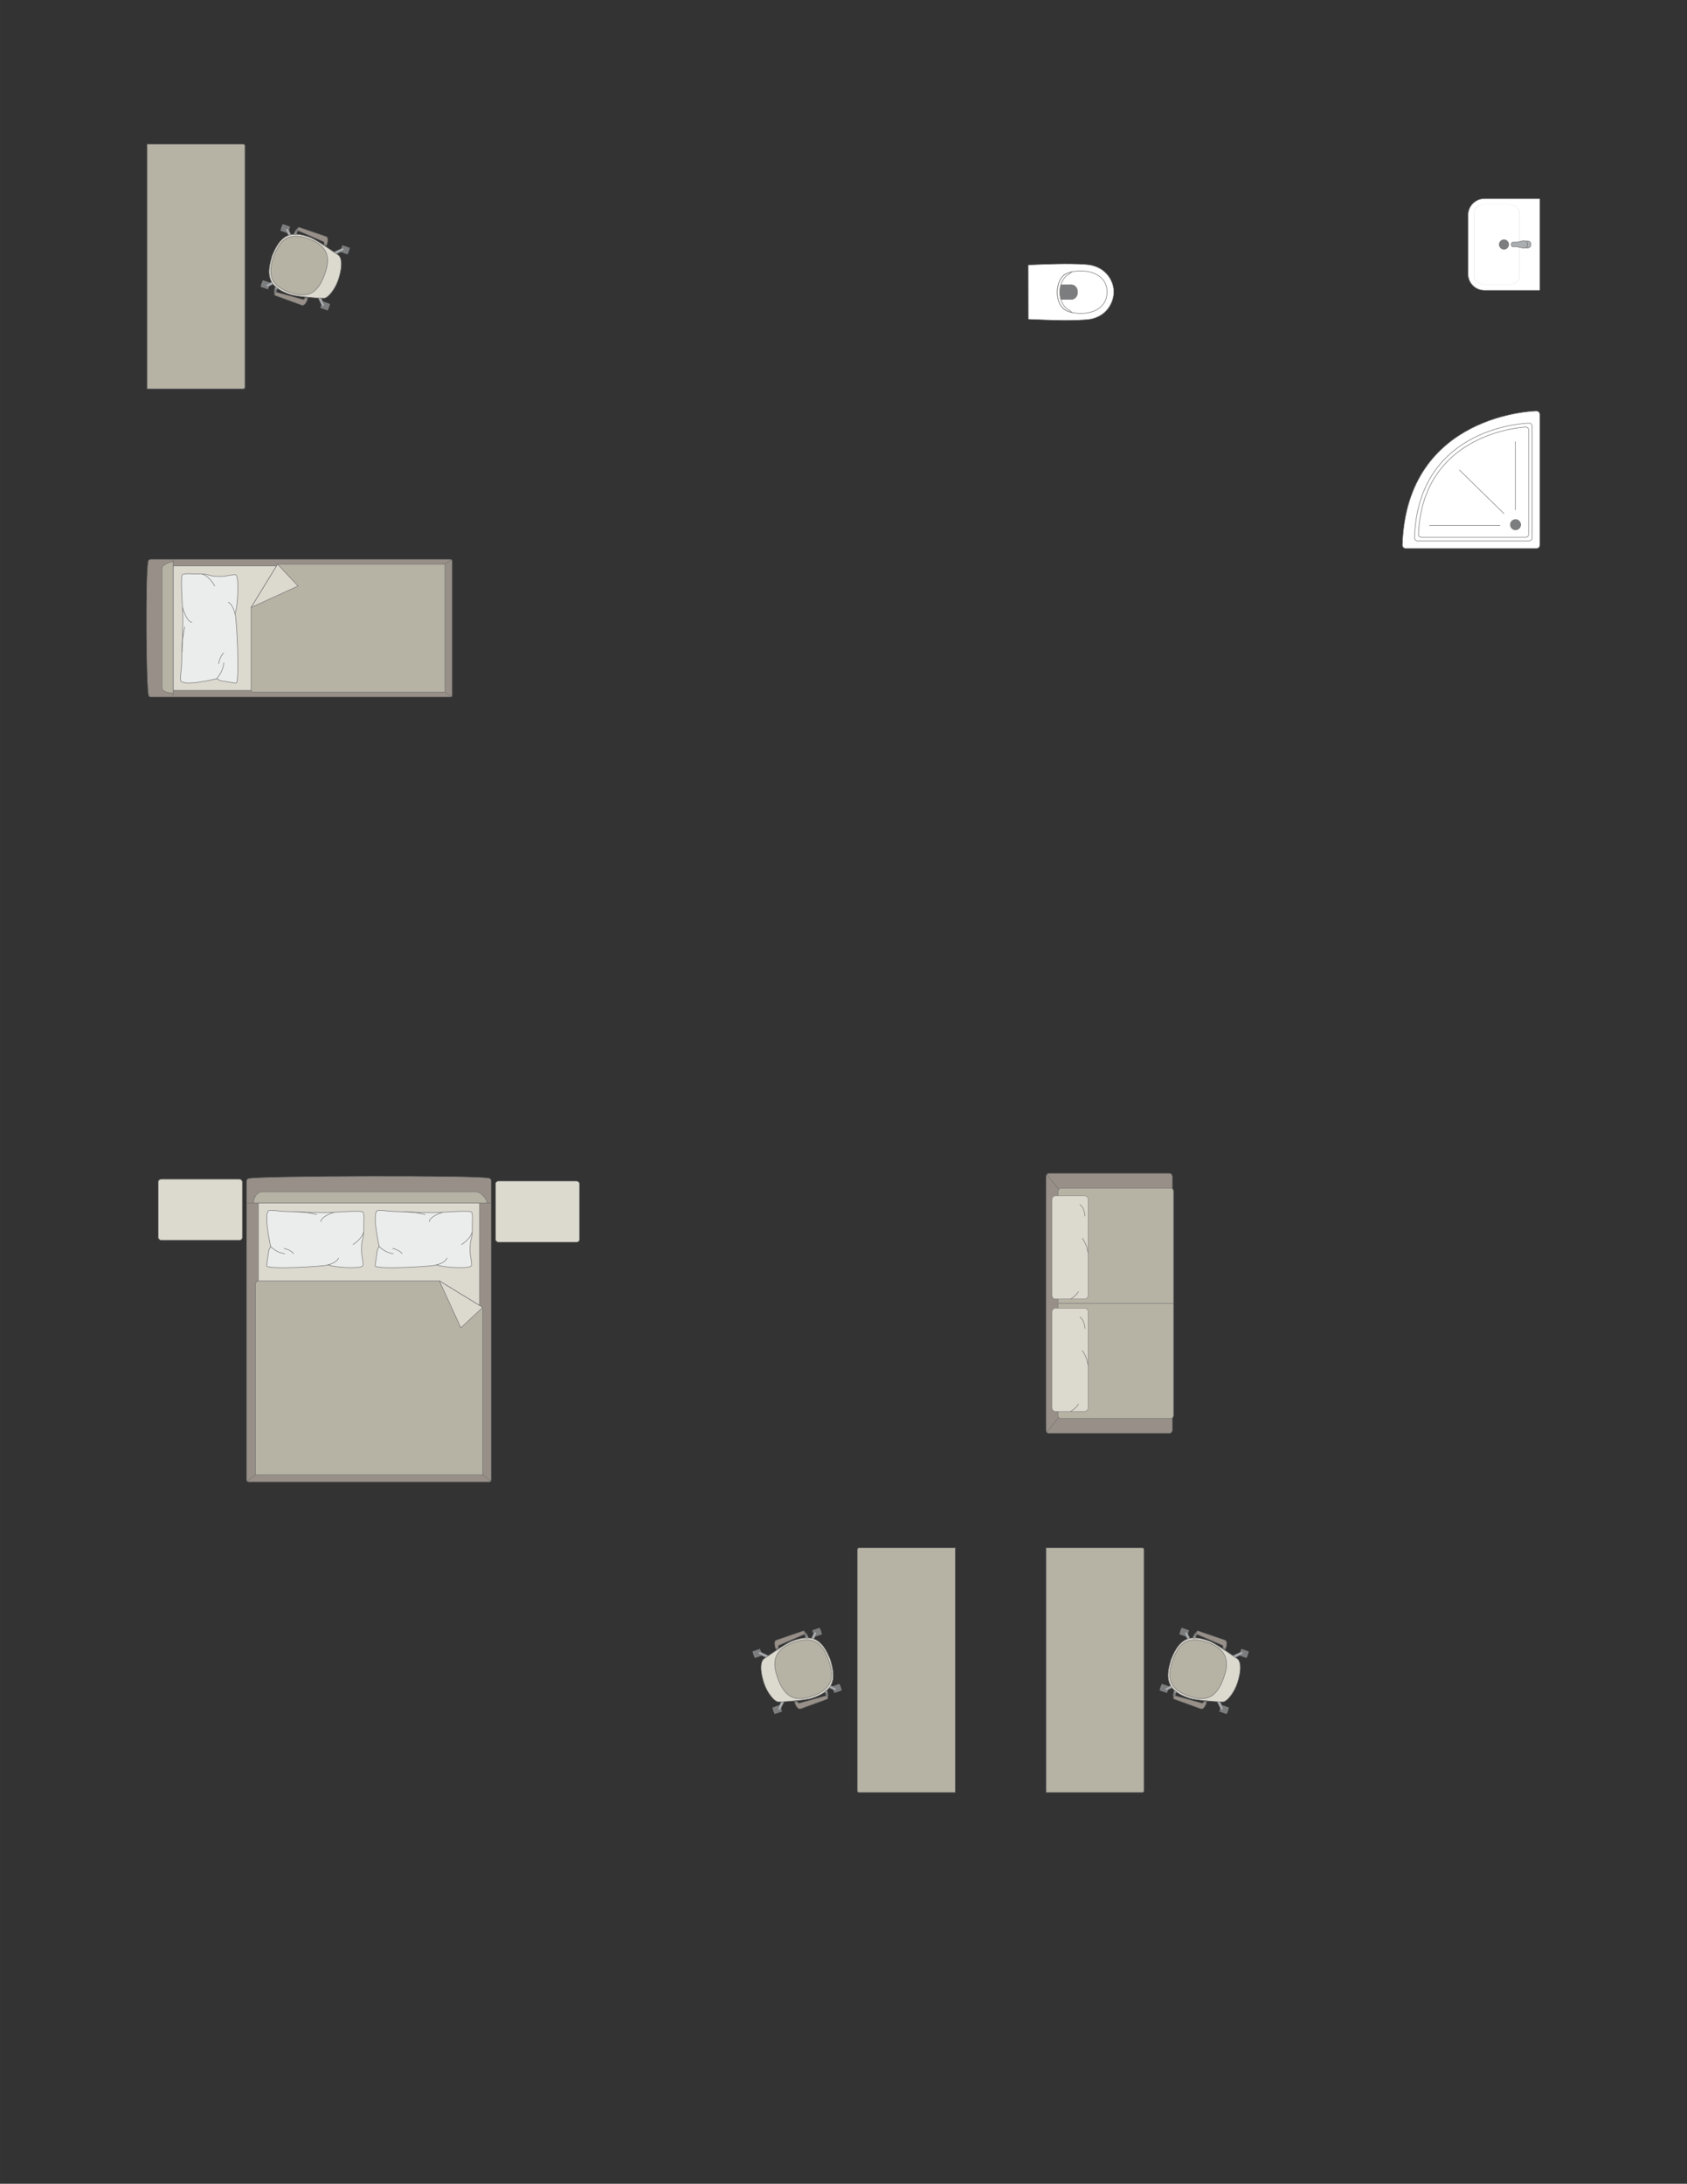 <?xml version="1.0" encoding="UTF-8"?>
<!DOCTYPE svg PUBLIC "-//W3C//DTD SVG 1.1//EN" "http://www.w3.org/Graphics/SVG/1.1/DTD/svg11.dtd">
<!-- Creator: CorelDRAW -->
<svg xmlns="http://www.w3.org/2000/svg" xml:space="preserve" width="110.427mm" height="142.922mm" version="1.1" style="shape-rendering:geometricPrecision; text-rendering:geometricPrecision; image-rendering:optimizeQuality; fill-rule:evenodd; clip-rule:evenodd"
viewBox="0 0 12509.32 16190.43"
 xmlns:xlink="http://www.w3.org/1999/xlink"
 xmlns:xodm="http://www.corel.com/coreldraw/odm/2003">
 <rect x="0" y="0" width="12509.32" height="16190.43" fill="#333333" stroke="none"/>
 <defs>
  <style type="text/css">
   <![CDATA[
    .str0 {stroke:#727271;stroke-width:3.99;stroke-miterlimit:22.926}
    .str1 {stroke:#727271;stroke-width:3.99;stroke-linejoin:round;stroke-miterlimit:22.926}
    .str3 {stroke:#727271;stroke-width:3.99;stroke-linecap:round;stroke-miterlimit:22.926}
    .str2 {stroke:#727271;stroke-width:3.99;stroke-linecap:round;stroke-linejoin:round;stroke-miterlimit:22.926}
    .fil2 {fill:none}
    .fil4 {fill:#EBECEC}
    .fil0 {fill:#DCD9CF}
    .fil3 {fill:#B6B3A5}
    .fil6 {fill:#AAAEB1}
    .fil1 {fill:#989088}
    .fil5 {fill:#7C7D7E}
    .fil7 {fill:white}
   ]]>
  </style>
 </defs>
 <g id="Слой_x0020_1">
  <rect class="fil0 str0" x="3674.26" y="8756.4" width="623.05" height="453.13" rx="24.22" ry="20.13"/>
  <rect class="fil0 str0" x="1173.83" y="8742.2" width="623.05" height="453.13" rx="24.22" ry="20.13"/>
  <g id="_1914729483184">
   <g>
    <path class="fil1 str0" d="M1845.55 8738.2c77.53,-19.59 1704.5,-24.91 1780.67,-2.18 8.63,0 15.69,11.49 15.69,20.03l0 2215.14c0,8.55 -7.06,15.56 -15.69,15.56l-1781.13 0c-8.63,0 -15.69,-7.01 -15.69,-15.56l0 -2051.7 0 -163.43c0,-8.55 7.52,-17.85 16.15,-17.85z"/>
    <line class="fil2 str0" x1="1829.4" y1="8919.29" x2="3641.91" y2= "8919.29" />
    <polygon class="fil0 str0" points="3556.58,8919.29 3556.58,10915.54 1915.88,10915.54 1915.88,8919.29 "/>
    <line class="fil2 str0" x1="1833.52" y1="10981.68" x2="1915.88" y2= "10915.54" />
    <line class="fil2 str0" x1="3556.58" y1="10915.54" x2="3638.43" y2= "10980.92" />
    <path class="fil3 str0" d="M1879.81 8919.29c0.42,-38.07 23.52,-81.69 64.23,-83.34l1585.54 0c46.88,0.63 98.05,83.34 75.38,83.34l-1725.15 0z"/>
    <path class="fil3 str0" d="M3579.02 9692.91l0 1240.81 -1685.35 0 0 -1410.96c-0.07,-12.87 9.89,-25.74 22.21,-26.15 546.18,0 796.11,0 1342.29,0 50.29,30.77 306.39,187.45 320.85,196.29z"/>
    <polygon class="fil0 str1" points="3579.01,9692.92 3417.26,9844.57 3258.17,9496.62 "/>
   </g>
   <g>
    <path class="fil4 str2" d="M2799.94 8974.8c8.96,-4.91 65.85,2.97 98.87,5.92 0,0 275.16,11.4 302.12,9.99 34.13,2.88 269.31,-19.9 294.02,-5.4 13.31,4.91 6.74,91.57 6.74,91.57 0,0 4.57,69.28 -8.03,109.29 -12.61,40.02 -6.94,112.78 -6.94,112.78 0,0 13.17,77.19 9.89,80.48 -1.8,14.26 -36.59,16.94 -36.59,16.94 0,0 -125.83,10.04 -224.33,-18.52 -16.95,11.82 -462.16,37.17 -453.77,5.6l16.14 -113.97 13.54 -28.09c0,0 -56.12,-250.4 -11.66,-266.57z"/>
    <path class="fil2 str2" d="M3182.99 9057.23c6.36,-42 98.41,-68.92 98.41,-68.92"/>
    <path class="fil2 str2" d="M3422.37 9227.04c71.95,-46.97 77.18,-90.82 77.18,-90.82"/>
    <path class="fil2 str2" d="M3315 9327.31c-16.29,38.14 -79.31,50.54 -79.31,50.54"/>
    <path class="fil2 str2" d="M2811.6 9241.38c51.51,51.61 104.96,52.7 104.96,52.7"/>
    <path class="fil2 str2" d="M2910.99 9255.7c55.35,12.98 69.99,38.39 69.99,38.39"/>
    <path class="fil2 str2" d="M2985.99 8984.2c98.19,-0.35 166.64,20.57 166.64,20.57"/>
   </g>
   <g>
    <path class="fil4 str2" d="M1995.17 8974.8c8.96,-4.91 65.85,2.97 98.87,5.92 0,0 275.16,11.4 302.12,9.99 34.13,2.88 269.31,-19.9 294.02,-5.4 13.31,4.91 6.74,91.57 6.74,91.57 0,0 4.57,69.28 -8.03,109.29 -12.61,40.02 -6.94,112.78 -6.94,112.78 0,0 13.17,77.19 9.89,80.48 -1.8,14.26 -36.59,16.94 -36.59,16.94 0,0 -125.83,10.04 -224.33,-18.52 -16.95,11.82 -462.16,37.17 -453.77,5.6l16.14 -113.97 13.54 -28.09c0,0 -56.12,-250.4 -11.66,-266.57z"/>
    <path class="fil2 str2" d="M2378.22 9057.23c6.36,-42 98.41,-68.92 98.41,-68.92"/>
    <path class="fil2 str2" d="M2617.59 9227.04c71.95,-46.97 77.18,-90.82 77.18,-90.82"/>
    <path class="fil2 str2" d="M2510.22 9327.31c-16.29,38.14 -79.31,50.54 -79.31,50.54"/>
    <path class="fil2 str2" d="M2006.82 9241.38c51.51,51.61 104.96,52.7 104.96,52.7"/>
    <path class="fil2 str2" d="M2106.22 9255.7c55.35,12.98 69.99,38.39 69.99,38.39"/>
    <path class="fil2 str2" d="M2181.21 8984.2c98.19,-0.35 166.64,20.57 166.64,20.57"/>
   </g>
  </g>
  <path class="fil3 str0" d="M6369.51 11476.35l713.61 0 0 1812.51 -713.61 0c-6.26,0 -11.37,-5.11 -11.37,-11.37l0 -1789.76c0,-6.26 5.11,-11.37 11.37,-11.37z"/>
  <g id="_1914729493072">
   <rect class="fil5 str1" transform="matrix(-0.02 -0.057 0.057 -0.02 6186.57 12552.2)" width="859.21" height="984.1" rx="42.5" ry="42.5"/>
   <rect class="fil5 str1" transform="matrix(-0.02 -0.057 0.057 -0.02 6039.56 12136.3)" width="859.21" height="984.1" rx="42.5" ry="42.5"/>
   <rect class="fil5 str1" transform="matrix(-0.02 -0.057 0.057 -0.02 5743.41 12708.8)" width="859.21" height="984.1" rx="42.5" ry="42.5"/>
   <rect class="fil5 str1" transform="matrix(-0.02 -0.057 0.057 -0.02 5596.39 12292.9)" width="859.21" height="984.1" rx="42.5" ry="42.5"/>
   <rect class="fil5 str1" transform="matrix(-0.017 -0.048 0.049 -0.017 6181.15 12536.8)" width="384.65" height="1148.95"/>
   <rect class="fil5 str1" transform="matrix(-0.017 -0.048 0.049 -0.017 6034.13 12120.9)" width="384.65" height="1148.95"/>
   <rect class="fil5 str1" transform="matrix(-0.017 -0.048 0.049 -0.017 5590.96 12277.6)" width="384.65" height="1148.95"/>
   <rect class="fil5 str1" transform="matrix(-0.017 -0.048 0.049 -0.017 5737.98 12693.5)" width="384.65" height="1148.95"/>
   <path class="fil6 str0" d="M5774.14 12677.76l0 0c-4.55,-2.16 -6.12,-8.36 -3.58,-13.79l31.89 -68c2.55,-5.44 8.92,-7.83 13.47,-5.65l0 0c4.54,2.18 6.67,8.62 4.04,14.01l-32.84 67.55c-2.63,5.39 -8.43,8.05 -12.98,5.88z"/>
   <path class="fil6 str0" d="M5623.14 12250.62l0 0c-2.18,4.55 0.5,10.35 5.88,12.97l67.55 32.86c5.39,2.63 11.85,0.49 14.02,-4.07l0 0c2.18,-4.54 -0.23,-10.9 -5.66,-13.45l-68 -31.9c-5.43,-2.55 -11.61,-0.97 -13.79,3.58z"/>
   <path class="fil6 str0" d="M6049.57 12099.88l0 0c4.55,2.18 6.13,8.36 3.58,13.8l-31.89 68c-2.54,5.43 -8.9,7.83 -13.46,5.65l0 0c-4.55,-2.18 -6.67,-8.62 -4.06,-14.01l32.85 -67.55c2.62,-5.39 8.42,-8.07 12.97,-5.89z"/>
   <path class="fil6 str0" d="M6200.69 12527.38l0 0c2.18,-4.55 -0.49,-10.35 -5.88,-12.97l-67.54 -32.86c-5.39,-2.63 -11.85,-0.49 -14.02,4.07l0 0c-2.18,4.55 0.23,10.9 5.65,13.45l68 31.9c5.43,2.55 11.62,0.97 13.79,-3.58z"/>
   <path class="fil0 str0" d="M5664.94 12478.31l0 0c-39.01,-121.27 -16.47,-169.95 0.77,-180.48 55.09,-37.79 157.25,-109.77 205.32,-129.75 144.09,-53.51 222.1,-25.99 285.62,136.41l0 0c35.82,119.51 49.14,226.77 -136.43,285.62 -41.82,14.04 -162.57,23.85 -245.29,27.61 -32.42,1.25 -86.45,-68.24 -110,-139.4z"/>
   <path class="fil3 str0" d="M5765.89 12438.89l0 0c-30.71,-86.89 -51.95,-201.68 119.46,-262.27l0 0c124.01,-43.84 205.58,-18.63 258.82,131.93l0 0c46.46,131.43 24.57,215.12 -118.28,265.62l0 0c-120.01,42.42 -203.85,23.55 -259.99,-135.28z"/>
   <path class="fil1 str0" d="M5912.71 12615.63l-19.42 6.86c0,0 17.97,54.68 42.81,45.9 24.84,-8.78 197.1,-71.92 197.1,-71.92 10.56,-4 3.79,-26.66 -8.27,-23.42l-197.97 54.73c-3.22,0.94 -11.23,-1.34 -14.25,-12.16z"/>
   <path class="fil5 str1" d="M6124.94 12573.05c0,0 0.56,-14.17 -7.49,-29.74l12.55 -10.35c0,0 15.6,27.18 7.47,48.82l-12.53 -8.73z"/>
   <path class="fil6 str0" d="M6121.45 12552.78c0,0 9.16,-6.94 15.36,-3.44 -1.73,-5.87 -4.15,-11.33 -6.79,-16.34l-12.57 10.32 4 9.46z"/>
   <polygon class="fil5 str1" points="5906.11,12608.44 5909.1,12616.91 5895.65,12621.66 5891.44,12609.72 "/>
   <path class="fil1 str0" d="M5771.63 12216.37l-19.42 6.85c0,0 -20.4,-53.82 4.44,-62.6 24.84,-8.78 198.53,-67.94 198.53,-67.94 10.72,-3.51 19.7,18.35 8.28,23.42l-188.39 81.85c-3.09,1.29 -7.9,8.1 -3.44,18.42z"/>
   <path class="fil5 str1" d="M5963.46 12116.11c0,0 9.19,10.15 12.71,27.31l16.3 0.01c0,0 -4.83,-30.27 -24.75,-41.99l-4.26 14.67z"/>
   <path class="fil6 str0" d="M5973.49 12134.08c0,0 11.5,-0.36 14.11,-6.98 2.34,5.66 3.77,10.74 4.86,16.29l-16.29 0.03 -2.68 -9.35z"/>
   <polygon class="fil5 str1" points="5771.01,12226.11 5768.02,12217.64 5754.57,12222.4 5758.8,12234.34 "/>
  </g>
  <path class="fil3 str0" d="M8470.52 11476.35l-713.61 0 0 1812.51 713.61 0c6.26,0 11.37,-5.11 11.37,-11.37l0 -1789.76c0,-6.26 -5.11,-11.37 -11.37,-11.37z"/>
  <g id="_1914729500512">
   <rect class="fil5 str1" transform="matrix(0.02 -0.057 -0.057 -0.02 8653.46 12552.2)" width="859.21" height="984.1" rx="42.5" ry="42.5"/>
   <rect class="fil5 str1" transform="matrix(0.02 -0.057 -0.057 -0.02 8800.47 12136.3)" width="859.21" height="984.1" rx="42.5" ry="42.5"/>
   <rect class="fil5 str1" transform="matrix(0.02 -0.057 -0.057 -0.02 9096.62 12708.8)" width="859.21" height="984.1" rx="42.5" ry="42.5"/>
   <rect class="fil5 str1" transform="matrix(0.02 -0.057 -0.057 -0.02 9243.64 12292.9)" width="859.21" height="984.1" rx="42.5" ry="42.5"/>
   <rect class="fil5 str1" transform="matrix(0.017 -0.048 -0.049 -0.017 8658.88 12536.8)" width="384.65" height="1148.95"/>
   <rect class="fil5 str1" transform="matrix(0.017 -0.048 -0.049 -0.017 8805.9 12120.9)" width="384.65" height="1148.95"/>
   <rect class="fil5 str1" transform="matrix(0.017 -0.048 -0.049 -0.017 9249.06 12277.6)" width="384.65" height="1148.95"/>
   <rect class="fil5 str1" transform="matrix(0.017 -0.048 -0.049 -0.017 9102.05 12693.5)" width="384.65" height="1148.95"/>
   <path class="fil6 str0" d="M9065.89 12677.76l0 0c4.55,-2.16 6.12,-8.36 3.58,-13.79l-31.89 -68c-2.55,-5.44 -8.92,-7.83 -13.47,-5.65l0 0c-4.54,2.18 -6.67,8.62 -4.04,14.01l32.84 67.55c2.63,5.39 8.43,8.05 12.98,5.88z"/>
   <path class="fil6 str0" d="M9216.89 12250.62l0 0c2.18,4.55 -0.5,10.35 -5.88,12.97l-67.55 32.86c-5.39,2.63 -11.85,0.49 -14.02,-4.07l0 0c-2.18,-4.54 0.23,-10.9 5.66,-13.45l68 -31.9c5.43,-2.55 11.61,-0.97 13.79,3.58z"/>
   <path class="fil6 str0" d="M8790.46 12099.88l0 0c-4.55,2.18 -6.13,8.36 -3.58,13.8l31.89 68c2.54,5.43 8.9,7.83 13.46,5.65l0 0c4.55,-2.18 6.67,-8.62 4.06,-14.01l-32.85 -67.55c-2.62,-5.39 -8.42,-8.07 -12.97,-5.89z"/>
   <path class="fil6 str0" d="M8639.34 12527.38l0 0c-2.18,-4.55 0.49,-10.35 5.88,-12.97l67.54 -32.86c5.39,-2.63 11.85,-0.49 14.02,4.07l0 0c2.18,4.55 -0.23,10.9 -5.65,13.45l-68 31.9c-5.43,2.55 -11.62,0.97 -13.79,-3.58z"/>
   <path class="fil0 str0" d="M9175.08 12478.31l0 0c39.01,-121.27 16.47,-169.95 -0.77,-180.48 -55.09,-37.79 -157.25,-109.77 -205.32,-129.75 -144.09,-53.51 -222.1,-25.99 -285.62,136.41l0 0c-35.82,119.51 -49.14,226.77 136.43,285.62 41.82,14.04 162.57,23.85 245.29,27.61 32.42,1.25 86.45,-68.24 110,-139.4z"/>
   <path class="fil3 str0" d="M9074.14 12438.89l0 0c30.71,-86.89 51.95,-201.68 -119.46,-262.27l0 0c-124.01,-43.84 -205.58,-18.63 -258.82,131.93l0 0c-46.46,131.43 -24.57,215.12 118.28,265.62l0 0c120.01,42.42 203.85,23.55 259.99,-135.28z"/>
   <path class="fil1 str0" d="M8927.31 12615.63l19.42 6.86c0,0 -17.97,54.68 -42.81,45.9 -24.84,-8.78 -197.1,-71.92 -197.1,-71.92 -10.56,-4 -3.79,-26.66 8.27,-23.42l197.97 54.73c3.22,0.94 11.23,-1.34 14.25,-12.16z"/>
   <path class="fil5 str1" d="M8715.09 12573.05c0,0 -0.56,-14.17 7.49,-29.74l-12.55 -10.35c0,0 -15.6,27.18 -7.47,48.82l12.53 -8.73z"/>
   <path class="fil6 str0" d="M8718.58 12552.78c0,0 -9.16,-6.94 -15.36,-3.44 1.73,-5.87 4.15,-11.33 6.79,-16.34l12.57 10.32 -4 9.46z"/>
   <polygon class="fil5 str1" points="8933.92,12608.44 8930.93,12616.91 8944.37,12621.66 8948.59,12609.72 "/>
   <path class="fil1 str0" d="M9068.4 12216.37l19.42 6.85c0,0 20.4,-53.82 -4.44,-62.6 -24.84,-8.78 -198.53,-67.94 -198.53,-67.94 -10.72,-3.51 -19.7,18.35 -8.28,23.42l188.39 81.85c3.09,1.29 7.9,8.1 3.44,18.42z"/>
   <path class="fil5 str1" d="M8876.56 12116.11c0,0 -9.19,10.15 -12.71,27.31l-16.3 0.01c0,0 4.83,-30.27 24.75,-41.99l4.26 14.67z"/>
   <path class="fil6 str0" d="M8866.54 12134.08c0,0 -11.5,-0.36 -14.11,-6.98 -2.34,5.66 -3.77,10.74 -4.86,16.29l16.29 0.03 2.68 -9.35z"/>
   <polygon class="fil5 str1" points="9069.02,12226.11 9072.01,12217.64 9085.46,12222.4 9081.23,12234.34 "/>
  </g>
  <g id="_1914729440752">
   <rect class="fil1 str0" transform="matrix(2.64351E-14 -0.998 0.815 2.1584E-14 7756.9 10625.9)" width="1929.39" height="1148.16" rx="24.13" ry="24.13"/>
   <rect class="fil3 str0" transform="matrix(2.65069E-14 -1.001 0.818 2.16598E-14 7845.94 10516.7)" width="1705.59" height="1046.35" rx="23.51" ry="23.51"/>
   <line class="fil2 str0" x1="7845.94" y1="9663.14" x2="8701.68" y2= "9663.14" />
   <line class="fil2 str0" x1="7761.42" y1="10618.47" x2="7850.79" y2= "10508.7" />
   <line class="fil2 str0" x1="7761.44" y1="8707.94" x2="7850.82" y2= "8817.53" />
   <g>
    <rect class="fil0 str3" transform="matrix(1.78927E-14 -0.676 0.63 1.66741E-14 7800.81 10463.9)" width="1131.33" height="424.1" rx="39.2" ry="39.2"/>
    <path class="fil2 str3" d="M8025.41 10014.44c0,0 33.54,39.6 42.41,107.63"/>
    <path class="fil2 str3" d="M7939.52 10463.94c0,0 41.52,-23.6 57.05,-54.67"/>
    <path class="fil2 str3" d="M8045.18 9849.47c0,0 -0.67,-59.26 -37.46,-84.53"/>
   </g>
   <g>
    <rect class="fil0 str3" transform="matrix(1.78927E-14 -0.676 0.63 1.66741E-14 7800.81 9630.66)" width="1131.33" height="424.1" rx="39.2" ry="39.2"/>
    <path class="fil2 str3" d="M8025.41 9181.15c0,0 33.54,39.61 42.41,107.64"/>
    <path class="fil2 str3" d="M7939.52 9630.66c0,0 41.52,-23.6 57.05,-54.67"/>
    <path class="fil2 str3" d="M8045.18 9016.2c0,0 -0.67,-59.26 -37.46,-84.53"/>
   </g>
  </g>
  <g id="_1914729447184">
   <path class="fil7 str3" d="M11392.34 4066.67l-967.55 0c-14.31,0 -25.99,-11.69 -25.99,-26 0,0 0,0 0,0 29.99,-977.55 993.54,-993.54 993.54,-993.54l0 0c14.31,0 26,11.7 26,25.99l0 967.55c0,14.31 -11.69,26 -26,26z"/>
   <path class="fil7 str0" d="M11339.18 4009.77l-828.24 0c-12.25,0 -22.25,-10.01 -22.25,-22.25 0,0 0,0 0,0 25.67,-836.81 850.49,-850.5 850.49,-850.5l0 0c12.25,0 22.25,10.01 22.25,22.25l0 828.25c0,12.23 -10,22.25 -22.25,22.25z"/>
   <path class="fil7 str0" d="M11314.19 3983.18l-775.55 0c-11.36,0 -20.64,-9.29 -20.64,-20.65 0,0 0,0 0,0 29.82,-766.18 796.19,-796.43 796.19,-796.43l0 0c11.38,0 20.66,9.32 20.66,20.67l0 775.75c0,11.33 -9.28,20.65 -20.66,20.65z"/>
   <circle class="fil5 str0" cx="11237.83" cy="3890.09" r="38.16"/>
   <line class="fil2 str3" x1="11151.8" y1="3807.66" x2="10821.94" y2= "3484.81" />
   <line class="fil2 str3" x1="11122.81" y1="3895.62" x2="10600.04" y2= "3895.62" />
   <line class="fil2 str3" x1="11236.76" y1="3780.67" x2="11236.76" y2= "3273.89" />
  </g>
  <g id="_1914729451408">
   <path class="fil7 str0" d="M10885.91 1594.36l0 437.44c0,66.44 54.34,120.78 120.78,120.78l407.77 0c2.14,0 3.87,-1.73 3.87,-3.87l0 -671.94c0,-2.14 -1.73,-3.87 -3.87,-3.87l-407.08 0c-66.81,0 -121.47,54.66 -121.47,121.47z"/>
   <rect class="fil7 str0" transform="matrix(-2.66633E-15 -0.101 -0.162 4.2773E-15 11264.8 2110.39)" width="5898.69" height="2052.81" rx="525.87" ry="525.87"/>
   <circle class="fil5 str0" transform="matrix(-4.43952E-15 -0.168 -0.167 4.4176E-15 11152.1 1812.73)" r="220.16"/>
   <g>
    <ellipse class="fil6 str0" cx="11325.88" cy="1812.68" rx="26.2" ry="26.15"/>
    <path class="fil6 str0" d="M11246.87 1829.77l-29.27 0c-5.87,0 -10.66,-6.3 -10.66,-14l0 -6.07c0,-7.7 4.79,-14 10.66,-14l29.4 0c18.83,0 78.7,-31.65 78.7,14l0 6.07c0,43.13 -59.87,14 -78.82,14z"/>
   </g>
  </g>
  <g id="_1914729454432">
   <path class="fil7 str0" d="M7625.38 2364.45l-0.69 -395.18c0,-3.41 2.47,-5.45 5.41,-5.56 142.64,-5.15 281.35,-11.69 411.52,-3.69 151.75,5.41 213.17,116.53 216.86,191.49 6.98,76.01 -46.22,214.41 -216.86,219.54 -135.93,9.46 -274.35,1.3 -411.52,-3.68 -1.84,-0.17 -4.69,-0.28 -4.72,-2.91z"/>
   <path class="fil7 str0" d="M7902.56 2299.89c-83.85,-45.3 -83.85,-220.44 0,-268.72 84.13,-42.61 298.34,-37.99 306.98,128.98 0,180.15 -224.76,185.13 -306.98,139.73z"/>
   <path class="fil5 str0" d="M7858.72 2165.54l0 -44.08c0.02,-6.19 5.11,-9.67 9.97,-9.7 26.02,-0.14 52.04,-0.27 78.06,-0.41 59.69,8.45 56.31,102.94 -0.49,108.41 -25.85,-0.15 -51.71,-0.31 -77.56,-0.45 -4.71,0.17 -9.82,-2.31 -9.96,-6.69l-0.02 -47.08z"/>
   <path class="fil7 str0" d="M7933.41 2302.68l14.75 13.88c-58.02,-11.7 -105.57,-48.08 -108.49,-150.78 5.2,-93.98 39.6,-136.37 107.19,-149.93l-15.28 13.79c-48.38,22.77 -73.72,80.11 -72.86,135.89 -0.94,52.77 22.03,112.59 74.7,137.15z"/>
  </g>
  <path class="fil3 str0" d="M1804.63 1069.9l-713.61 0 0 1812.51 713.61 0c6.26,0 11.37,-5.11 11.37,-11.37l0 -1789.76c0,-6.26 -5.11,-11.37 -11.37,-11.37z"/>
  <g id="_1914729453760">
   <rect class="fil5 str1" transform="matrix(0.02 -0.057 -0.057 -0.02 1987.56 2145.73)" width="859.21" height="984.1" rx="42.5" ry="42.5"/>
   <rect class="fil5 str1" transform="matrix(0.02 -0.057 -0.057 -0.02 2134.58 1729.83)" width="859.21" height="984.1" rx="42.5" ry="42.5"/>
   <rect class="fil5 str1" transform="matrix(0.02 -0.057 -0.057 -0.02 2430.73 2302.39)" width="859.21" height="984.1" rx="42.5" ry="42.5"/>
   <rect class="fil5 str1" transform="matrix(0.02 -0.057 -0.057 -0.02 2577.75 1886.49)" width="859.21" height="984.1" rx="42.5" ry="42.5"/>
   <rect class="fil5 str1" transform="matrix(0.017 -0.048 -0.049 -0.017 1992.99 2130.38)" width="384.65" height="1148.95"/>
   <rect class="fil5 str1" transform="matrix(0.017 -0.048 -0.049 -0.017 2140.01 1714.49)" width="384.65" height="1148.95"/>
   <rect class="fil5 str1" transform="matrix(0.017 -0.048 -0.049 -0.017 2583.17 1871.15)" width="384.65" height="1148.95"/>
   <rect class="fil5 str1" transform="matrix(0.017 -0.048 -0.049 -0.017 2436.16 2287.04)" width="384.65" height="1148.95"/>
   <path class="fil6 str0" d="M2400 2271.31l0 0c4.55,-2.16 6.12,-8.36 3.58,-13.79l-31.89 -68c-2.55,-5.44 -8.92,-7.83 -13.47,-5.65l0 0c-4.54,2.18 -6.67,8.62 -4.04,14.01l32.84 67.55c2.63,5.39 8.43,8.05 12.98,5.88z"/>
   <path class="fil6 str0" d="M2550.99 1844.17l0 0c2.18,4.55 -0.5,10.35 -5.88,12.97l-67.55 32.86c-5.39,2.63 -11.85,0.49 -14.02,-4.07l0 0c-2.18,-4.54 0.23,-10.9 5.66,-13.45l68 -31.9c5.43,-2.55 11.61,-0.97 13.79,3.58z"/>
   <path class="fil6 str0" d="M2124.57 1693.43l0 0c-4.55,2.18 -6.13,8.36 -3.58,13.8l31.89 68c2.54,5.43 8.9,7.83 13.46,5.65l0 0c4.55,-2.18 6.67,-8.62 4.06,-14.01l-32.85 -67.55c-2.62,-5.39 -8.42,-8.07 -12.97,-5.89z"/>
   <path class="fil6 str0" d="M1973.45 2120.93l0 0c-2.18,-4.55 0.49,-10.35 5.88,-12.97l67.54 -32.86c5.39,-2.63 11.85,-0.49 14.02,4.07l0 0c2.18,4.55 -0.23,10.9 -5.65,13.45l-68 31.9c-5.43,2.55 -11.62,0.97 -13.79,-3.58z"/>
   <path class="fil0 str0" d="M2509.19 2071.86l0 0c39.01,-121.27 16.47,-169.95 -0.77,-180.48 -55.09,-37.79 -157.25,-109.77 -205.32,-129.75 -144.09,-53.51 -222.1,-25.99 -285.62,136.41l0 0c-35.82,119.51 -49.14,226.77 136.43,285.62 41.82,14.04 162.57,23.85 245.29,27.61 32.42,1.25 86.45,-68.24 110,-139.4z"/>
   <path class="fil3 str0" d="M2408.25 2032.45l0 0c30.71,-86.89 51.95,-201.68 -119.46,-262.27l0 0c-124.01,-43.84 -205.58,-18.63 -258.82,131.93l0 0c-46.46,131.43 -24.57,215.12 118.28,265.62l0 0c120.01,42.42 203.85,23.55 259.99,-135.28z"/>
   <path class="fil1 str0" d="M2261.42 2209.18l19.42 6.86c0,0 -17.97,54.68 -42.81,45.9 -24.84,-8.78 -197.1,-71.92 -197.1,-71.92 -10.56,-4 -3.79,-26.66 8.27,-23.42l197.97 54.73c3.22,0.94 11.23,-1.34 14.25,-12.16z"/>
   <path class="fil5 str1" d="M2049.2 2166.61c0,0 -0.56,-14.17 7.49,-29.74l-12.55 -10.35c0,0 -15.6,27.18 -7.47,48.82l12.53 -8.73z"/>
   <path class="fil6 str0" d="M2052.69 2146.33c0,0 -9.16,-6.94 -15.36,-3.44 1.73,-5.87 4.15,-11.33 6.79,-16.34l12.57 10.32 -4 9.46z"/>
   <polygon class="fil5 str1" points="2268.03,2202 2265.04,2210.46 2278.48,2215.22 2282.7,2203.28 "/>
   <path class="fil1 str0" d="M2402.5 1809.93l19.42 6.85c0,0 20.4,-53.82 -4.44,-62.6 -24.84,-8.78 -198.53,-67.94 -198.53,-67.94 -10.72,-3.51 -19.7,18.35 -8.28,23.42l188.39 81.85c3.09,1.29 7.9,8.1 3.44,18.42z"/>
   <path class="fil5 str1" d="M2210.67 1709.66c0,0 -9.19,10.15 -12.71,27.31l-16.3 0.01c0,0 4.83,-30.27 24.75,-41.99l4.26 14.67z"/>
   <path class="fil6 str0" d="M2200.65 1727.63c0,0 -11.5,-0.36 -14.11,-6.98 -2.34,5.66 -3.77,10.74 -4.86,16.29l16.29 0.03 2.68 -9.35z"/>
   <polygon class="fil5 str1" points="2403.13,1819.66 2406.12,1811.2 2419.57,1815.95 2415.34,1827.89 "/>
  </g>
  <g id="_1914729458224">
   <g>
    <path class="fil1 str0" d="M1103.56 5158.22c-19.59,-43.61 -24.91,-958.78 -2.18,-1001.63 0,-4.86 11.49,-8.82 20.03,-8.82l2215.14 0c8.55,0 15.56,3.96 15.56,8.82l0 1001.89c0,4.86 -7.01,8.82 -15.56,8.82l-2051.7 0 -163.43 0c-8.55,0 -17.85,-4.24 -17.85,-9.09z"/>
    <line class="fil2 str0" x1="1284.65" y1="5167.31" x2="1284.65" y2= "4147.77" />
    <polygon class="fil0 str0" points="1284.65,4195.77 3280.89,4195.77 3280.89,5118.66 1284.65,5118.66 "/>
    <line class="fil2 str0" x1="3347.04" y1="5164.99" x2="3280.89" y2= "5118.66" />
    <line class="fil2 str0" x1="3280.89" y1="4195.77" x2="3346.28" y2= "4149.73" />
    <path class="fil3 str0" d="M1284.65 5138.95c-38.07,-0.24 -81.69,-13.23 -83.34,-36.14l0 -891.86c0.63,-26.37 83.34,-55.16 83.34,-42.4l0 970.4z"/>
    <path class="fil3 str0" d="M2058.28 4183.15l1240.8 0 0 948.01 -1421.01 0c-12.86,-0.44 -16.09,-8.22 -16.09,-15.62 0,-307.22 0,-304.32 0,-611.54 35.91,-58.7 168.53,-275.47 196.29,-320.85z"/>
    <polygon class="fil0 str1" points="2058.29,4183.16 2209.94,4344.9 1861.99,4504 "/>
   </g>
   <g>
    <path class="fil4 str2" d="M1340.16 5044.74c-4.91,-10.07 2.97,-74.08 5.92,-111.22 0,0 11.4,-309.57 9.99,-339.89 2.88,-38.39 -19.9,-302.97 -5.4,-330.77 4.91,-14.99 91.57,-7.58 91.57,-7.58 0,0 69.28,-5.14 109.29,9.03 40.02,14.17 112.78,7.82 112.78,7.82 0,0 77.19,-14.82 80.48,-11.14 14.26,2.03 16.94,41.17 16.94,41.17 0,0 10.04,141.57 -18.52,252.38 11.82,19.05 37.17,519.91 5.6,510.49l-113.97 -18.17 -28.09 -15.23c0,0 -250.4,63.13 -266.57,13.11z"/>
    <path class="fil2 str2" d="M1422.58 4613.81c-42,-7.15 -68.92,-110.71 -68.92,-110.71"/>
    <path class="fil2 str2" d="M1592.39 4344.52c-46.97,-80.95 -90.82,-86.83 -90.82,-86.83"/>
    <path class="fil2 str2" d="M1692.67 4465.3c38.14,18.33 50.54,89.23 50.54,89.23"/>
    <path class="fil2 str2" d="M1606.73 5031.63c51.61,-57.94 52.7,-118.07 52.7,-118.07"/>
    <path class="fil2 str2" d="M1621.05 4919.81c12.98,-62.26 38.39,-78.73 38.39,-78.73"/>
    <path class="fil2 str2" d="M1349.56 4835.45c-0.35,-110.46 20.57,-187.46 20.57,-187.46"/>
   </g>
  </g>
 </g>
 <g id="контур">
  <polygon class="fil2" points="-0,0 12509.32,0 12509.32,16190.43 -0,16190.43 "/>
 </g>
</svg>
